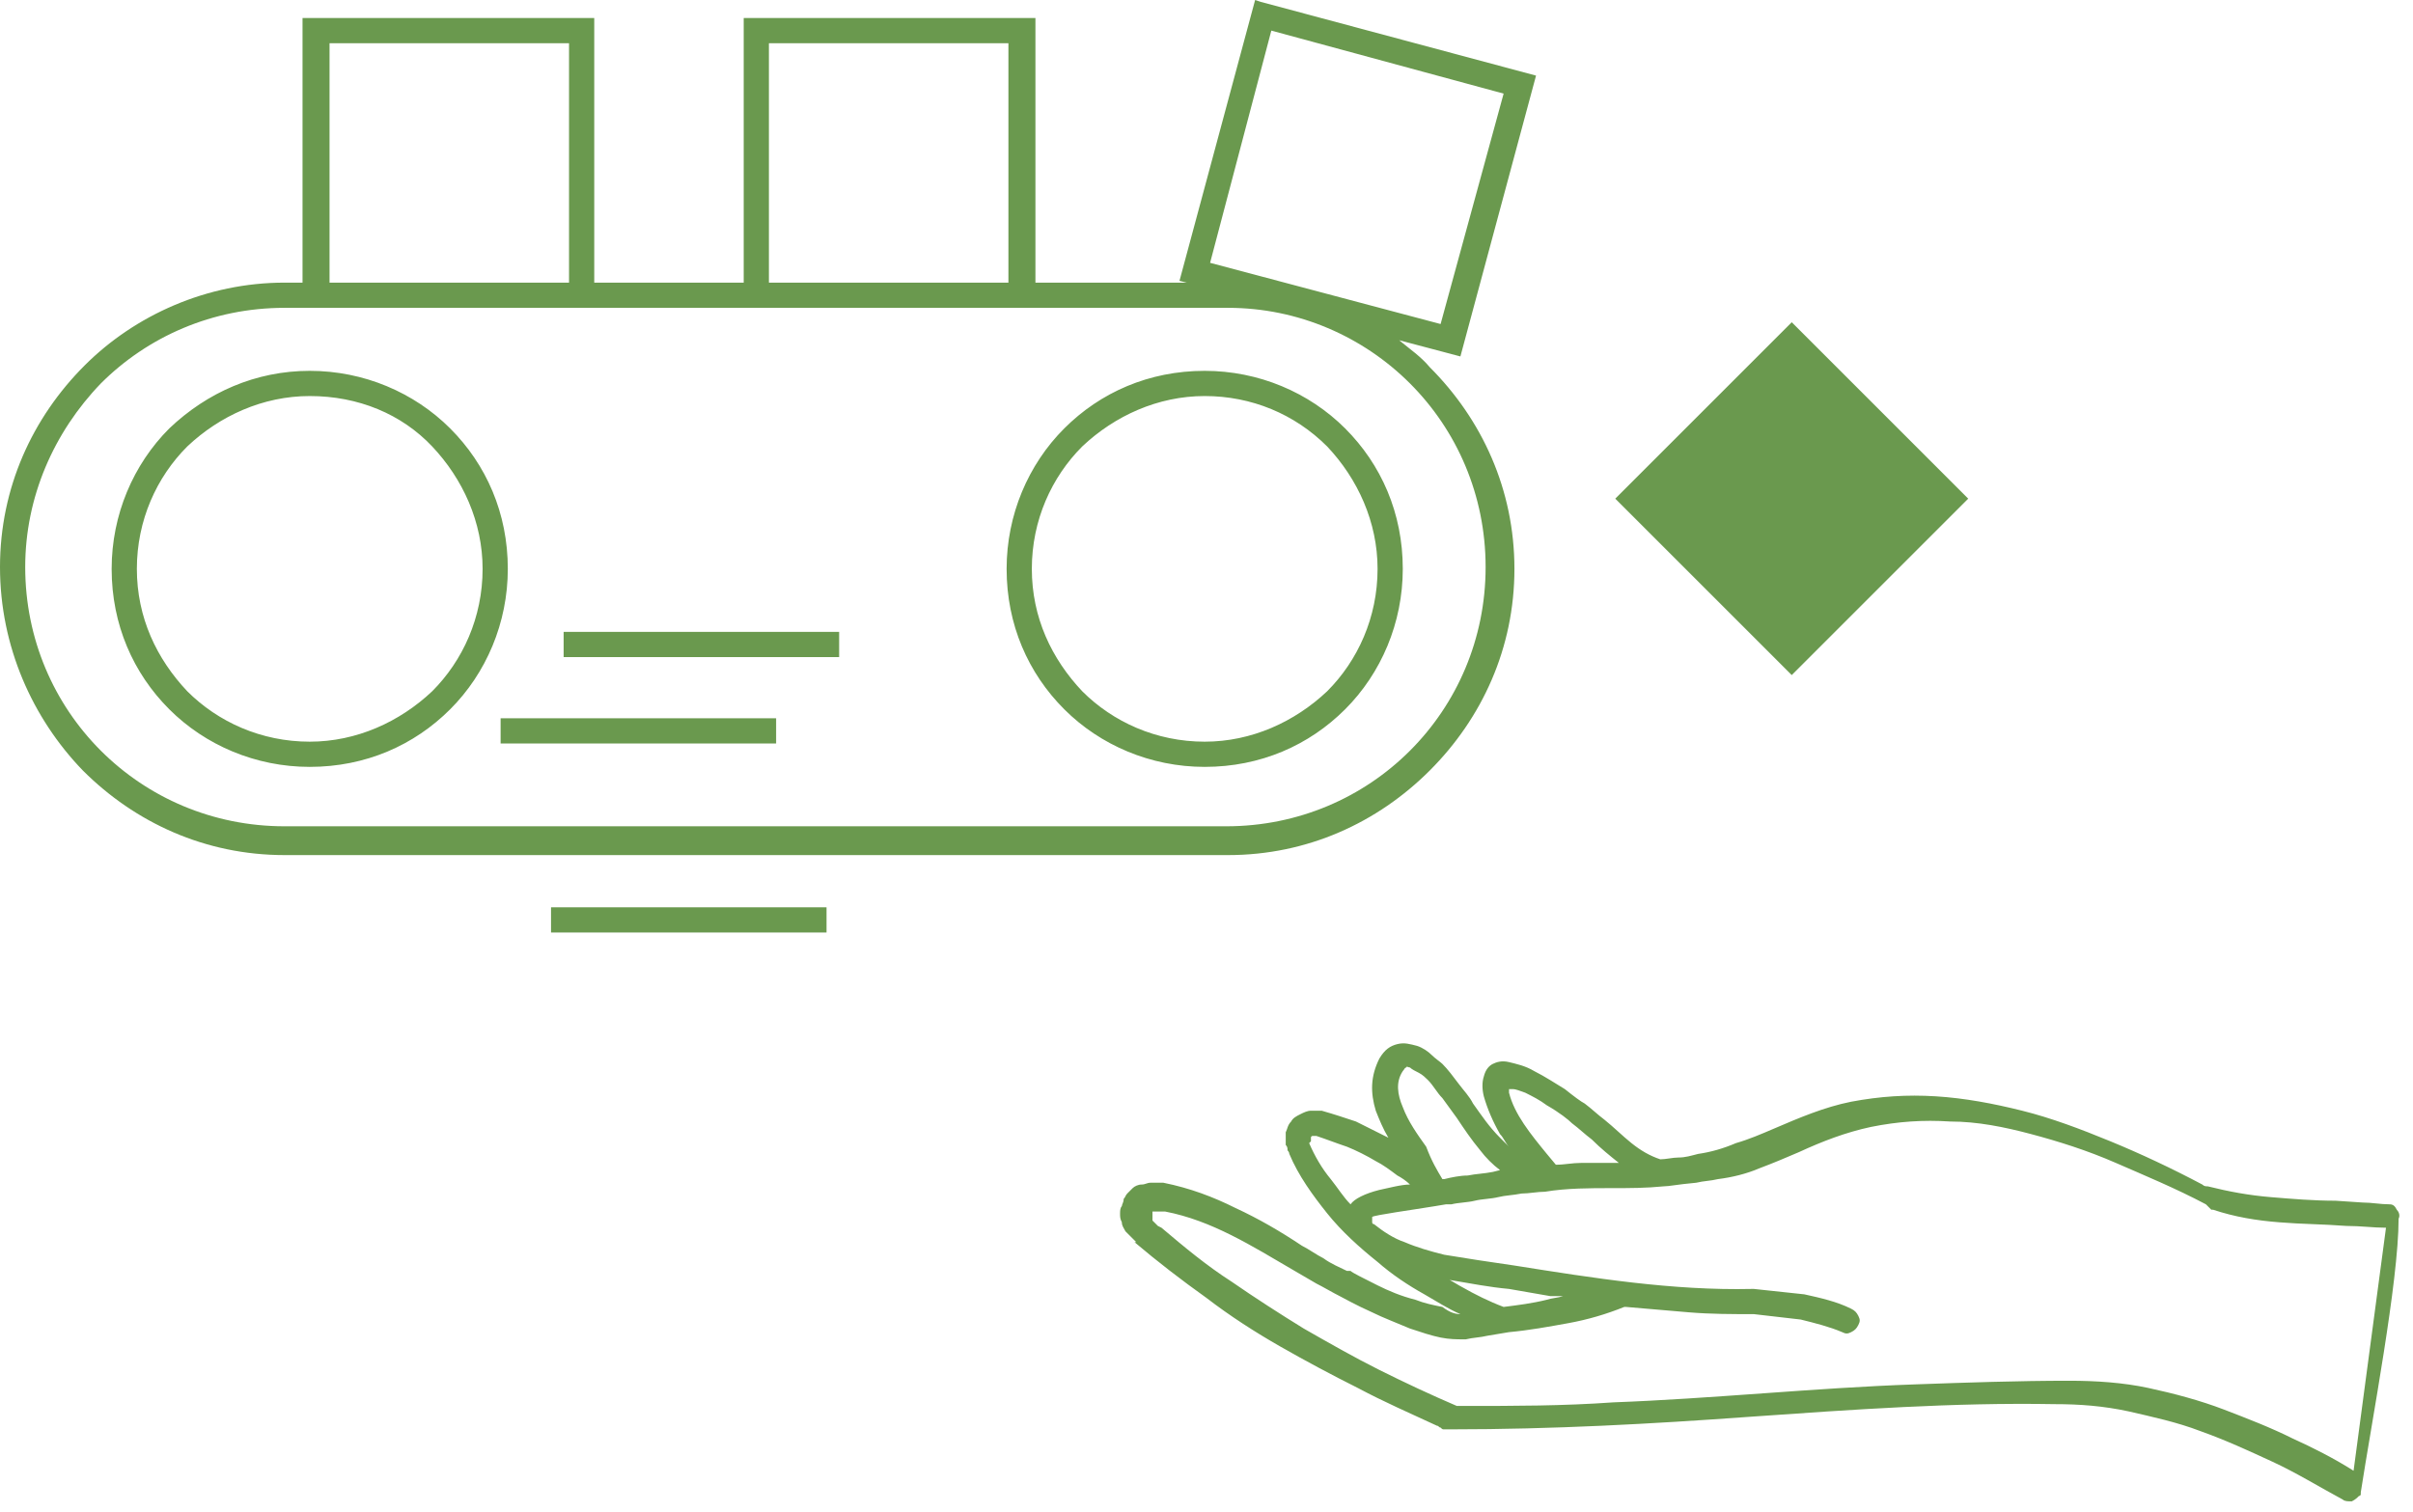 <?xml version="1.0" encoding="UTF-8"?> <svg xmlns="http://www.w3.org/2000/svg" width="134" height="84" viewBox="0 0 134 84" fill="none"> <g clip-path="url(#clip0_34_40)"> <path d="M81.1 73C80.4 72.7 79.8 72.3 79.1 71.9C78.2 71.4 77.3 70.8 76.5 70.1C75.5 69.3 74.5 68.4 73.7 67.4C72.9 66.4 72.1 65.3 71.6 64.1C71.6 64 71.5 63.9 71.5 63.9C71.5 63.8 71.5 63.7 71.4 63.6C71.4 63.5 71.4 63.4 71.4 63.3C71.4 63.2 71.4 63.1 71.4 63V62.9C71.5 62.7 71.5 62.5 71.7 62.3C71.8 62.1 72 62 72.2 61.9C72.4 61.8 72.6 61.7 72.8 61.7C73 61.7 73.2 61.7 73.4 61.7C74.1 61.9 74.7 62.1 75.3 62.3C75.9 62.6 76.5 62.9 77.1 63.2C76.8 62.7 76.6 62.2 76.4 61.7C76.1 60.7 76.1 59.8 76.6 58.8C76.9 58.3 77.2 58.1 77.6 58C78 57.9 78.3 58 78.7 58.1C79 58.2 79.3 58.4 79.5 58.6C79.7 58.8 80 59 80.1 59.1C80.4 59.4 80.7 59.8 81 60.2C81.3 60.6 81.6 60.9 81.8 61.3C82.3 62 82.7 62.6 83.3 63.2C83.5 63.4 83.7 63.6 83.8 63.7C83.6 63.5 83.5 63.2 83.3 63C82.9 62.3 82.6 61.6 82.4 60.9C82.3 60.5 82.3 60.1 82.4 59.8C82.5 59.4 82.7 59.2 82.9 59.1C83.1 59 83.4 58.9 83.8 59C84.2 59.1 84.7 59.2 85.2 59.5C85.8 59.8 86.4 60.2 86.9 60.5C87.4 60.9 87.8 61.2 88 61.3C88.4 61.6 88.7 61.9 89.1 62.2C89.6 62.6 90.1 63.1 90.6 63.5C91.1 63.9 91.6 64.2 92.2 64.4C92.5 64.4 92.9 64.3 93.2 64.3C93.6 64.3 93.9 64.2 94.3 64.1C95 64 95.7 63.8 96.4 63.5C97.1 63.3 97.8 63 98.5 62.7C99.9 62.1 101.3 61.5 102.8 61.2C104.4 60.9 105.9 60.8 107.5 60.9C109.1 61 110.7 61.3 112.3 61.7C113.9 62.1 115.5 62.7 117.2 63.4C118.9 64.1 120.6 64.9 122.3 65.8C122.4 65.9 122.5 65.9 122.6 65.9C123.8 66.2 124.9 66.4 126.1 66.5C127.3 66.6 128.5 66.7 129.7 66.7L131.2 66.8C131.7 66.8 132.2 66.9 132.7 66.9C132.9 66.9 133 67 133.1 67.2C133.2 67.3 133.3 67.5 133.2 67.7C133.2 71.2 131.7 79 131.1 82.9V83C131.1 83 131.1 83.1 131 83.1C130.9 83.2 130.8 83.3 130.6 83.4C130.4 83.4 130.2 83.4 130.1 83.3C128.8 82.6 127.5 81.8 126.2 81.2C124.9 80.6 123.6 80 122.2 79.5C120.9 79 119.5 78.7 118.2 78.4C116.8 78.1 115.5 78 114.1 78C108.5 77.9 102.9 78.3 97.2 78.7C91.7 79.1 86.2 79.4 80.6 79.4C80.5 79.4 80.4 79.4 80.4 79.4C80.3 79.4 80.3 79.4 80.2 79.4C80.1 79.4 80.1 79.4 80 79.3C79.9 79.3 79.9 79.2 79.8 79.2C78.3 78.5 76.9 77.9 75.4 77.1C74 76.4 72.5 75.6 71.1 74.8C69.7 74 68.3 73.1 67 72.1C65.6 71.1 64.3 70.1 63 69H63.1L62.9 68.8C62.8 68.7 62.8 68.7 62.7 68.6C62.6 68.5 62.6 68.5 62.5 68.4C62.4 68.2 62.3 68.1 62.3 67.9C62.2 67.7 62.2 67.6 62.2 67.4C62.2 67.3 62.2 67.1 62.3 67C62.3 66.9 62.4 66.8 62.4 66.6C62.5 66.5 62.5 66.4 62.6 66.3C62.7 66.2 62.8 66.1 62.9 66C63 65.9 63.2 65.8 63.4 65.8C63.6 65.8 63.7 65.7 63.9 65.7H64C64.1 65.7 64.3 65.7 64.4 65.7C64.5 65.7 64.5 65.7 64.6 65.7C66.1 66 67.4 66.5 68.6 67.1C69.9 67.7 71.1 68.4 72.3 69.2C72.7 69.4 73.1 69.7 73.5 69.9C73.9 70.2 74.4 70.4 74.8 70.6H74.9H75C75.1 70.7 75.7 71 76.5 71.4C77.1 71.7 77.8 72 78.6 72.2C79.1 72.4 79.6 72.5 80.1 72.6C80.5 72.9 80.8 73 81.1 73ZM80.5 71.1C80.7 71.2 81 71.4 81.2 71.5C81.9 71.9 82.7 72.3 83.5 72.6C84.3 72.5 85.1 72.4 85.9 72.2C86.2 72.1 86.5 72.1 86.8 72H86.1L83.8 71.6C82.7 71.5 81.7 71.3 80.5 71.1ZM72.7 63.5C73 64.2 73.4 64.9 73.9 65.5C74.3 66 74.6 66.5 75 66.9C75.2 66.6 75.8 66.3 76.6 66.1C77.1 66 77.8 65.8 78.3 65.8C78.1 65.6 77.8 65.4 77.6 65.3C77.2 65 76.8 64.7 76.4 64.5C75.9 64.2 75.3 63.9 74.8 63.7C74.2 63.5 73.7 63.3 73.1 63.1H73H72.9C72.9 63.1 72.8 63.1 72.8 63.2V63.3V63.4C72.7 63.5 72.7 63.5 72.7 63.5ZM80.1 65.5H80.2C80.6 65.4 81.1 65.3 81.5 65.3C82 65.2 82.4 65.2 82.9 65.1L83.3 65C82.9 64.7 82.5 64.3 82.2 63.9C81.7 63.3 81.3 62.7 80.9 62.1C80.6 61.7 80.4 61.4 80.1 61C79.8 60.7 79.6 60.3 79.3 60C79.2 59.9 79 59.7 78.8 59.6C78.6 59.5 78.4 59.4 78.3 59.3C78.2 59.3 78.1 59.2 78.1 59.3C78 59.3 78 59.4 77.9 59.5C77.5 60.1 77.6 60.8 77.9 61.5C78.2 62.3 78.7 63 79.2 63.7C79.5 64.5 79.8 65 80.1 65.5ZM85.9 64.1L86.4 64.7C86.9 64.7 87.3 64.6 87.8 64.6C88.3 64.6 88.9 64.6 89.4 64.6H89.9C89.4 64.2 88.9 63.8 88.4 63.3C88 63 87.7 62.7 87.3 62.4C87.1 62.2 86.6 61.8 85.9 61.4C85.5 61.1 85.1 60.9 84.7 60.7C84.4 60.6 84.2 60.5 84 60.5C83.9 60.5 83.9 60.5 83.8 60.5C83.8 60.6 83.8 60.6 83.8 60.7C84.1 61.9 85 63 85.9 64.1ZM92.4 65.9C91.4 66 90.5 66 89.5 66C88.3 66 87 66 85.8 66.2C85.4 66.2 84.9 66.3 84.5 66.3C84 66.4 83.6 66.4 83.2 66.5C82.8 66.6 82.3 66.6 81.9 66.7C81.5 66.8 81 66.8 80.6 66.9H80.3L79.7 67C78.5 67.2 76.3 67.5 76.2 67.6V67.7V67.8V67.9C76.2 67.9 76.2 68 76.3 68C76.8 68.4 77.4 68.8 78 69C78.7 69.3 79.4 69.5 80.2 69.7C81.4 69.9 82.7 70.1 84.1 70.3C88.5 71 92.9 71.7 97.3 71.6H97.4C98.3 71.7 99.3 71.8 100.2 71.9C101.1 72.1 102 72.3 102.8 72.7C103 72.8 103.1 72.9 103.2 73.1C103.3 73.3 103.3 73.4 103.2 73.6C103.1 73.8 103 73.9 102.8 74C102.6 74.1 102.5 74.1 102.3 74C101.6 73.7 100.8 73.5 100 73.3C99.1 73.2 98.3 73.1 97.4 73C96.2 73 95 73 93.8 72.9C92.6 72.8 91.5 72.7 90.3 72.6H90.2C89.2 73 88.2 73.3 87.1 73.5C86 73.7 84.9 73.9 83.8 74L82.6 74.2C82.2 74.3 81.8 74.3 81.4 74.4H81.3C80.9 74.4 80.5 74.4 80 74.3C79.5 74.2 78.9 74 78.3 73.8C77.6 73.5 76.8 73.2 76.2 72.9C75.3 72.5 74.6 72.1 74.4 72C74 71.8 73.5 71.5 73.1 71.3L71.9 70.6C69.5 69.2 67.3 67.8 64.7 67.3H64.5H64.2H64.1H64V67.4V67.5V67.6V67.7V67.8L64.1 67.9L64.2 68L64.3 68.1L64.5 68.2C65.8 69.3 67 70.3 68.4 71.2C69.7 72.1 71.1 73 72.4 73.8C73.8 74.6 75.2 75.4 76.6 76.1C78 76.8 79.5 77.5 80.9 78.1H81H81.1H81.2H81.3C84.1 78.1 86.8 78.1 89.6 77.9C92.3 77.8 95.1 77.6 97.9 77.4C100.7 77.2 103.5 77 106.4 76.9C109.2 76.8 112.1 76.7 114.9 76.7C116.4 76.7 117.9 76.8 119.3 77.1C120.7 77.4 122.2 77.8 123.5 78.3C124.8 78.8 126.1 79.3 127.3 79.9C128.4 80.4 129.6 81 130.7 81.7L132.5 68.2C131.8 68.2 131.1 68.1 130.3 68.1C129 68 127.8 68 126.6 67.9C125.3 67.8 124.1 67.6 122.9 67.2H122.8L122.7 67.1L122.6 67L122.5 66.9C120.8 66 119.1 65.3 117.5 64.6C115.9 63.9 114.3 63.4 112.8 63C111.3 62.6 109.8 62.3 108.3 62.3C106.8 62.2 105.4 62.3 103.9 62.6C102.5 62.9 101.2 63.4 99.9 64C99.2 64.3 98.5 64.6 97.7 64.9C97 65.2 96.2 65.4 95.4 65.5C95 65.6 94.6 65.6 94.2 65.7C93.1 65.8 92.7 65.9 92.4 65.9Z" fill="#6A994E"></path> <path fill-rule="evenodd" clip-rule="evenodd" d="M15.8 15.7H16.8V1H17.1H33V15.7H41.3V1H41.6H57.5V15.7H65.9L65.5 15.6C66.9 10.4 68.3 5.2 69.7 0L70 0.1L85.3 4.2C83.9 9.4 82.5 14.6 81.1 19.8L77.7 18.9C78.3 19.4 78.9 19.8 79.4 20.4C82.3 23.3 84.1 27.2 84.1 31.6C84.1 36 82.3 39.9 79.4 42.8C76.5 45.7 72.6 47.5 68.2 47.5H15.8C11.4 47.5 7.5 45.7 4.6 42.8C1.8 39.9 0 35.9 0 31.5C0 27.1 1.8 23.2 4.7 20.3C7.5 17.5 11.5 15.7 15.8 15.7ZM83.5 5.2L70.6 1.7L67.2 14.6L80 18L83.5 5.2ZM28.1 39.9H43.1V41.3H27.8V39.9H28.1ZM56 2.4H42.7V15.7H56V2.4ZM31.6 2.4H18.3V15.7H31.6V2.4ZM31.6 35.1H46.6V36.5H31.3V35.1H31.6ZM68.2 17.1H57.4H41.2H33H16.8H15.8C11.8 17.1 8.2 18.7 5.6 21.3C3 24 1.4 27.6 1.4 31.5C1.4 35.5 3 39.1 5.6 41.7C8.2 44.3 11.8 45.9 15.8 45.9H68.1C72.1 45.9 75.7 44.3 78.3 41.7C80.9 39.1 82.5 35.5 82.5 31.5C82.5 27.5 80.9 23.9 78.3 21.3C75.7 18.7 72.1 17.1 68.2 17.1ZM17.2 20.6C20.2 20.6 23 21.8 25 23.8C27 25.8 28.2 28.5 28.2 31.6C28.2 34.6 27 37.4 25 39.4C23 41.4 20.3 42.6 17.2 42.6C14.2 42.6 11.4 41.4 9.4 39.4C7.4 37.4 6.2 34.7 6.2 31.6C6.2 28.6 7.4 25.8 9.4 23.8C11.5 21.8 14.2 20.6 17.2 20.6ZM66.9 20.6C69.9 20.6 72.7 21.8 74.7 23.8C76.7 25.8 77.9 28.5 77.9 31.6C77.9 34.6 76.7 37.4 74.7 39.4C72.7 41.4 70 42.6 66.9 42.6C63.9 42.6 61.1 41.4 59.1 39.4C57.1 37.4 55.9 34.7 55.9 31.6C55.9 28.6 57.1 25.8 59.1 23.8C61.1 21.8 63.8 20.6 66.9 20.6ZM17.2 22C14.6 22 12.2 23.1 10.4 24.8C8.7 26.5 7.6 28.9 7.6 31.6C7.6 34.3 8.7 36.6 10.4 38.4C12.1 40.1 14.5 41.2 17.2 41.2C19.8 41.2 22.2 40.1 24 38.4C25.7 36.7 26.8 34.3 26.8 31.6C26.8 29 25.7 26.6 24 24.8C22.3 23 19.9 22 17.2 22ZM66.9 22C64.3 22 61.9 23.1 60.1 24.8C58.4 26.5 57.3 28.9 57.3 31.6C57.3 34.3 58.4 36.6 60.1 38.4C61.8 40.1 64.2 41.2 66.9 41.2C69.5 41.2 71.9 40.1 73.7 38.4C75.4 36.7 76.5 34.3 76.5 31.6C76.5 29 75.4 26.6 73.7 24.8C71.9 23 69.5 22 66.9 22Z" fill="#6A994E"></path> <path fill-rule="evenodd" clip-rule="evenodd" d="M30.9 50.4H45.9V51.8H30.6V50.4H30.9Z" fill="#6A994E"></path> <path fill-rule="evenodd" clip-rule="evenodd" d="M99.5 17.9L109.3 27.7L99.5 37.5L89.7 27.7L99.5 17.9Z" fill="#6A994E"></path> </g> <defs> <clipPath id="clip0_34_40"> <rect width="133.6" height="83.6" fill="white"></rect> </clipPath> </defs> </svg> 